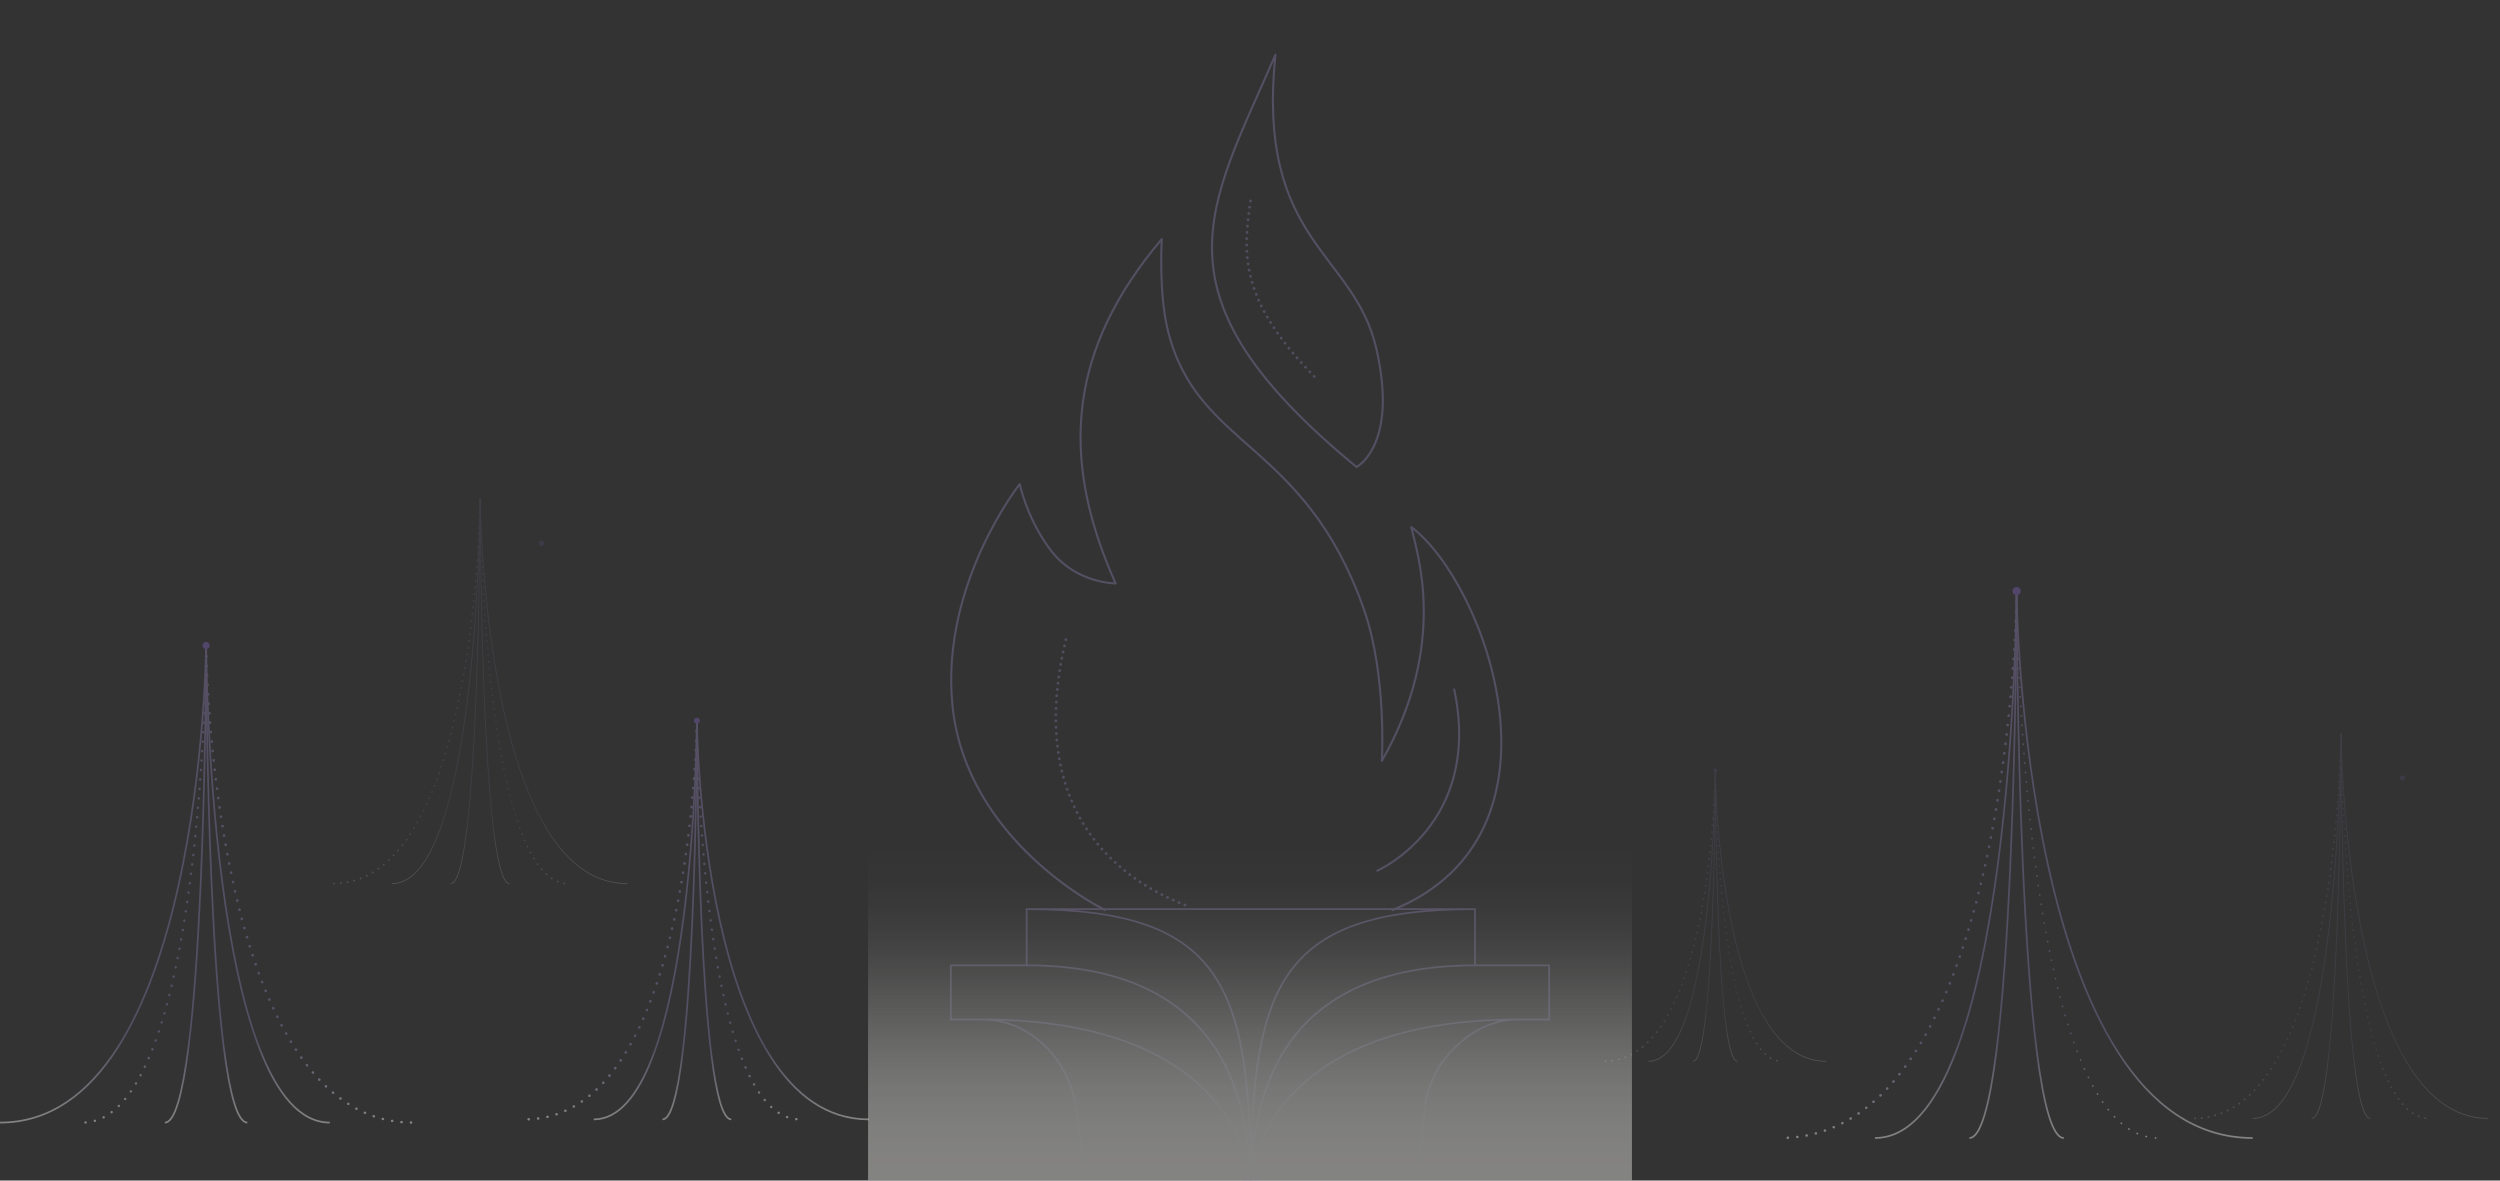 <svg width="1440" height="680" viewBox="0 0 1440 680" fill="none" xmlns="http://www.w3.org/2000/svg">
<rect x="0" y="0" width="1440" height="680" fill="#333333" stroke="none"/>
<g opacity="0.4" clip-path="url(#clip0_11305_26554)">
<path d="M591.365 594.294L591.104 594.72L591.104 594.72L591.365 594.294ZM620.472 641.861L619.975 641.913L620.472 641.861ZM849.594 594.294L849.855 594.72L849.854 594.72L849.594 594.294ZM820.487 641.861L819.987 641.846L819.987 641.845L820.487 641.861ZM683.501 1209.17C683.533 1209.45 683.337 1209.7 683.062 1209.73C682.788 1209.76 682.54 1209.57 682.507 1209.29L683.501 1209.17ZM892.324 587.224H892.824V587.724H892.324V587.224ZM547.68 587.224V587.724H547.18V587.224H547.68ZM547.68 556.048H547.18V555.548H547.68V556.048ZM892.324 556.048V555.548H892.824V556.048H892.324ZM591.365 523.665H590.865V523.165H591.365V523.665ZM849.594 523.665V523.165H850.094V523.665H849.594ZM720.981 1190.61C720.981 1190.89 720.757 1191.11 720.481 1191.11C720.205 1191.11 719.981 1190.89 719.981 1190.61H720.981ZM631.286 731.94C631.316 732.215 631.117 732.461 630.843 732.492C630.569 732.522 630.322 732.323 630.292 732.049L631.286 731.94ZM646.459 883.884C646.429 883.609 646.627 883.362 646.901 883.332C647.176 883.302 647.423 883.5 647.453 883.774L646.459 883.884ZM565.407 587.224L565.405 586.724C574.099 586.691 583.654 588.991 591.626 593.867L591.365 594.294L591.104 594.72C583.307 589.951 573.938 587.692 565.409 587.724L565.407 587.224ZM591.365 594.294L591.625 593.867C609.231 604.612 618.975 622.793 620.969 641.809L620.472 641.861L619.975 641.913C618.008 623.161 608.407 605.281 591.104 594.72L591.365 594.294ZM874.833 587.224L874.831 587.724C866.31 587.692 857.657 589.947 849.855 594.72L849.594 594.294L849.333 593.867C857.299 588.994 866.134 586.691 874.835 586.724L874.833 587.224ZM849.594 594.294L849.854 594.72C832.529 605.295 821.608 623.085 820.986 641.878L820.487 641.861L819.987 641.845C820.621 622.683 831.75 604.599 849.333 593.867L849.594 594.294ZM820.487 641.861L820.986 641.876C820.985 641.928 820.965 642.118 820.935 642.386C820.904 642.674 820.857 643.089 820.796 643.627C820.674 644.705 820.494 646.279 820.26 648.316C819.791 652.391 819.105 658.321 818.232 665.848C816.487 680.902 813.996 702.344 811.009 728.103C805.035 779.62 797.074 848.404 789.114 917.891C781.154 987.378 773.195 1057.57 767.225 1111.89C764.24 1139.06 761.752 1162.25 760.01 1179.41C758.266 1196.59 757.274 1207.68 757.272 1210.67L756.772 1210.67L756.272 1210.67C756.274 1207.61 757.275 1196.45 759.015 1179.31C760.758 1162.15 763.246 1138.95 766.231 1111.78C772.201 1057.45 780.16 987.264 788.12 917.777C796.081 848.289 804.042 779.505 810.016 727.987C813.003 702.229 815.494 680.787 817.239 665.733C818.111 658.206 818.798 652.276 819.266 648.202C819.501 646.165 819.681 644.592 819.803 643.515C819.864 642.977 819.91 642.563 819.941 642.278C819.975 641.973 819.987 641.846 819.987 641.846L820.487 641.861ZM874.833 587.224V586.724H892.324V587.224V587.724H874.833V587.224ZM565.407 587.224V587.724H547.68V587.224V586.724H565.407V587.224ZM547.68 587.224H547.18V556.048H547.68H548.18V587.224H547.68ZM892.324 556.048H892.824V587.224H892.324H891.824V556.048H892.324ZM547.68 556.048V555.548H591.365V556.048V556.548H547.68V556.048ZM849.594 556.048V555.548H892.324V556.048V556.548H849.594V556.048ZM565.407 587.224V586.724C625.898 586.724 664.795 601.81 688.577 622.172C712.361 642.537 720.979 668.14 720.979 689.068H720.479H719.979C719.979 668.412 711.473 643.093 687.926 622.932C664.378 602.769 625.738 587.724 565.407 587.724V587.224ZM720.479 689.068H719.979C719.979 668.142 728.482 642.539 752.119 622.173C775.754 601.81 814.472 586.724 874.833 586.724V587.224V587.724C814.632 587.724 776.173 602.769 752.772 622.931C729.373 643.091 720.979 668.41 720.979 689.068H720.479ZM720.479 689.068L719.979 689.068C719.976 668.426 721.279 635.048 738.149 606.825C755.048 578.553 787.508 555.548 849.594 555.548V556.048V556.548C787.797 556.548 755.696 579.418 739.007 607.338C722.289 635.307 720.976 668.439 720.979 689.068L720.479 689.068ZM720.479 689.068L719.979 689.068C719.976 668.435 718.455 635.302 701.635 607.333C684.843 579.413 652.744 556.548 591.365 556.548V556.048V555.548C653.036 555.548 685.49 578.55 702.491 606.818C719.464 635.039 720.976 668.415 720.979 689.068L720.479 689.068ZM591.365 556.048H590.865V523.665H591.365H591.865V556.048H591.365ZM591.365 523.665V523.165H849.594V523.665V524.165H591.365V523.665ZM849.594 523.665H850.094V556.048H849.594H849.094V523.665H849.594ZM591.365 523.665V523.165C649.363 523.164 681.871 534.881 699.806 561.631C708.759 574.984 714.047 592.037 717.101 613.138C720.155 634.239 720.979 659.426 720.979 689.068H720.479H719.979C719.979 659.434 719.154 634.307 716.111 613.281C713.068 592.255 707.812 575.367 698.975 562.188C681.333 535.874 649.283 524.164 591.365 524.165V523.665ZM849.594 523.665V524.165C791.683 524.165 759.634 535.826 741.989 562.116C733.152 575.282 727.894 592.164 724.85 613.2C721.806 634.235 720.979 659.386 720.979 689.068H720.479H719.979C719.979 659.378 720.805 634.167 723.86 613.056C726.915 591.946 732.205 574.899 741.159 561.558C759.097 534.832 791.605 523.165 849.594 523.165V523.665ZM720.479 689.068H720.979L720.981 1190.61H720.481H719.981L719.979 689.068H720.479ZM620.472 641.861L620.969 641.809C622.037 651.989 626.036 684.024 631.286 731.94L630.789 731.995L630.292 732.049C625.046 684.172 621.041 652.08 619.975 641.913L620.472 641.861ZM646.956 883.829L647.453 883.774C663.446 1029.08 681.112 1188.87 683.501 1209.17L683.004 1209.23L682.507 1209.29C680.118 1188.98 662.452 1029.19 646.459 883.884L646.956 883.829Z" fill="#8579A9"/>
<path d="M781.382 268.995C660.389 169.42 696.142 120.5 734.64 31.567C723.53 139.304 779.867 144.865 792.744 200.736C805.621 256.607 781.382 268.995 781.382 268.995Z" stroke="#8579A9" stroke-width="1.197" stroke-linejoin="round"/>
<path opacity="0.9" d="M756.98 216.824C713.734 172.581 715.565 146.022 720.689 113.359" stroke="#8579A9" stroke-width="1.646" stroke-linecap="round" stroke-linejoin="round" stroke-dasharray="0.03 3.61"/>
<path d="M636.457 524.182C636.457 524.182 556.038 485.082 548.531 405.584C541.966 336.061 587.382 278.807 587.382 278.807C587.382 278.807 591.471 299.255 605.785 317.658C620.099 336.061 642.592 336.061 642.592 336.061C609.27 261.691 616.55 200.003 669.174 137.717C669.174 137.717 667.298 168.381 672.66 190.22C689.464 258.648 751.173 253.397 785.563 350.836C798.894 388.607 795.951 438.301 795.951 438.301C834.768 370.167 815.829 317.658 812.919 303.579C855.979 336.061 908.86 480.757 802.085 524.182" stroke="#8579A9" stroke-width="1.197" stroke-linecap="round" stroke-linejoin="round"/>
<path d="M793.303 501.529C793.303 501.529 854.14 474.838 837.616 397.13" stroke="#8579A9" stroke-width="1.197" stroke-linecap="round" stroke-linejoin="round"/>
<path opacity="0.9" d="M682.509 521.331C619.745 496.354 596.049 441.915 613.982 368.264" stroke="#8579A9" stroke-width="1.646" stroke-linecap="round" stroke-linejoin="round" stroke-dasharray="0.03 3.61"/>
<circle cx="720.518" cy="679.796" r="4.63" fill="#7D5EBA"/>
<rect x="940" y="680" width="440" height="197" transform="rotate(-180 940 680)" fill="url(#paint0_linear_11305_26554)"/>
</g>
<g opacity="0.4">
<path d="M1161.55 341.334C1161.55 341.334 1164.53 655.486 1297.56 655.486" stroke="url(#paint1_linear_11305_26554)" stroke-miterlimit="10"/>
<path d="M1161.55 341.334C1161.55 341.334 1163.34 655.486 1243.16 655.486" stroke="url(#paint2_linear_11305_26554)" stroke-miterlimit="10" stroke-linecap="round" stroke-linejoin="round" stroke-dasharray="0.09 5.37"/>
<path d="M1161.55 341.334C1161.55 341.334 1162.15 655.486 1188.76 655.486" stroke="url(#paint3_linear_11305_26554)" stroke-miterlimit="10"/>
<path d="M1161.56 341.334C1161.56 341.334 1160.96 655.486 1134.36 655.486" stroke="url(#paint4_linear_11305_26554)" stroke-miterlimit="10"/>
<path d="M1161.56 341.334C1161.56 341.334 1159.77 655.486 1079.95 655.486" stroke="url(#paint5_linear_11305_26554)" stroke-miterlimit="10"/>
<path d="M1161.56 341.334C1161.56 341.334 1158.58 655.486 1025.56 655.486" stroke="#8579A9" stroke-width="1.375" stroke-miterlimit="10" stroke-linecap="round" stroke-linejoin="round" stroke-dasharray="0.09 5.37"/>
<path d="M1161.56 341.334C1161.56 341.334 1158.58 655.486 1025.56 655.486" stroke="url(#paint6_linear_11305_26554)" stroke-width="1.375" stroke-miterlimit="10" stroke-linecap="round" stroke-linejoin="round" stroke-dasharray="0.09 5.37"/>
<ellipse cx="1161.55" cy="340.455" rx="2.363" ry="2.365" fill="#7D5EBA"/>
</g>
<g opacity="0.4">
<path d="M401.409 415.763C401.409 415.763 403.574 644.771 500.41 644.771" stroke="url(#paint7_linear_11305_26554)" stroke-miterlimit="10"/>
<path d="M401.406 415.763C401.406 415.763 402.705 644.771 460.811 644.771" stroke="url(#paint8_linear_11305_26554)" stroke-width="1.375" stroke-miterlimit="10" stroke-linecap="round" stroke-linejoin="round" stroke-dasharray="0.09 5.37"/>
<path d="M401.407 415.763C401.407 415.763 401.84 644.771 421.209 644.771" stroke="url(#paint9_linear_11305_26554)" stroke-miterlimit="10"/>
<path d="M401.41 415.763C401.41 415.763 400.977 644.771 381.609 644.771" stroke="url(#paint10_linear_11305_26554)" stroke-miterlimit="10"/>
<path d="M401.41 415.763C401.41 415.763 400.111 644.771 342.005 644.771" stroke="url(#paint11_linear_11305_26554)" stroke-miterlimit="10"/>
<path d="M401.41 415.763C401.41 415.763 399.245 644.771 302.409 644.771" stroke="#8579A9" stroke-width="1.375" stroke-miterlimit="10" stroke-linecap="round" stroke-linejoin="round" stroke-dasharray="0.09 5.37"/>
<path d="M401.41 415.763C401.41 415.763 399.245 644.771 302.409 644.771" stroke="url(#paint12_linear_11305_26554)" stroke-width="1.375" stroke-miterlimit="10" stroke-linecap="round" stroke-linejoin="round" stroke-dasharray="0.09 5.37"/>
<ellipse cx="401.406" cy="415.122" rx="1.72" ry="1.724" fill="#7D5EBA"/>
</g>
<g opacity="0.4">
<path d="M118.724 372.579C118.724 372.579 116.128 646.606 0 646.606" stroke="url(#paint13_linear_11305_26554)" stroke-miterlimit="10"/>
<path d="M118.728 372.579C118.728 372.579 117.17 646.606 47.488 646.606" stroke="url(#paint14_linear_11305_26554)" stroke-width="1.375" stroke-miterlimit="10" stroke-linecap="round" stroke-linejoin="round" stroke-dasharray="0.09 5.37"/>
<path d="M118.725 372.579C118.725 372.579 118.206 646.606 94.978 646.606" stroke="url(#paint15_linear_11305_26554)" stroke-miterlimit="10"/>
<path d="M118.721 372.579C118.721 372.579 119.24 646.606 142.467 646.606" stroke="url(#paint16_linear_11305_26554)" stroke-miterlimit="10"/>
<path d="M118.721 372.579C118.721 372.579 120.279 646.606 189.96 646.606" stroke="url(#paint17_linear_11305_26554)" stroke-miterlimit="10"/>
<path d="M118.721 372.579C118.721 372.579 121.317 646.606 237.445 646.606" stroke="#8579A9" stroke-width="1.375" stroke-miterlimit="10" stroke-linecap="round" stroke-linejoin="round" stroke-dasharray="0.09 5.37"/>
<path d="M118.721 372.579C118.721 372.579 121.317 646.606 237.445 646.606" stroke="url(#paint18_linear_11305_26554)" stroke-width="1.375" stroke-miterlimit="10" stroke-linecap="round" stroke-linejoin="round" stroke-dasharray="0.09 5.37"/>
<circle cx="2.063" cy="2.063" r="2.063" transform="matrix(-1 0 0 1 120.789 369.749)" fill="#7D5EBA"/>
</g>
<g opacity="0.15">
<path d="M276.572 287.673C276.572 287.673 278.427 509 361.375 509" stroke="url(#paint19_linear_11305_26554)" stroke-width="0.491" stroke-miterlimit="10"/>
<path d="M276.57 287.673C276.57 287.673 277.682 509 327.455 509" stroke="url(#paint20_linear_11305_26554)" stroke-width="0.982" stroke-miterlimit="10" stroke-linecap="round" stroke-linejoin="round" stroke-dasharray="0.06 3.84"/>
<path d="M276.571 287.673C276.571 287.673 276.942 509 293.533 509" stroke="url(#paint21_linear_11305_26554)" stroke-width="0.491" stroke-miterlimit="10"/>
<path d="M276.574 287.673C276.574 287.673 276.203 509 259.612 509" stroke="url(#paint22_linear_11305_26554)" stroke-width="0.491" stroke-miterlimit="10"/>
<path d="M276.574 287.673C276.574 287.673 275.461 509 225.689 509" stroke="url(#paint23_linear_11305_26554)" stroke-width="0.491" stroke-miterlimit="10"/>
<path d="M276.574 287.673C276.574 287.673 274.719 509 191.771 509" stroke="#8579A9" stroke-width="0.982" stroke-miterlimit="10" stroke-linecap="round" stroke-linejoin="round" stroke-dasharray="0.06 3.84"/>
<path d="M276.574 287.673C276.574 287.673 274.719 509 191.771 509" stroke="url(#paint24_linear_11305_26554)" stroke-width="0.982" stroke-miterlimit="10" stroke-linecap="round" stroke-linejoin="round" stroke-dasharray="0.06 3.84"/>
<circle cx="311.936" cy="312.907" r="1.5" fill="#7D5EBA"/>
</g>
<g opacity="0.15">
<path d="M1348.44 422.894C1348.44 422.894 1350.29 644.221 1433.24 644.221" stroke="url(#paint25_linear_11305_26554)" stroke-width="0.491" stroke-miterlimit="10"/>
<path d="M1348.44 422.894C1348.44 422.894 1349.55 644.221 1399.32 644.221" stroke="url(#paint26_linear_11305_26554)" stroke-width="0.982" stroke-miterlimit="10" stroke-linecap="round" stroke-linejoin="round" stroke-dasharray="0.06 3.84"/>
<path d="M1348.44 422.894C1348.44 422.894 1348.81 644.221 1365.4 644.221" stroke="url(#paint27_linear_11305_26554)" stroke-width="0.491" stroke-miterlimit="10"/>
<path d="M1348.44 422.894C1348.44 422.894 1348.07 644.221 1331.48 644.221" stroke="url(#paint28_linear_11305_26554)" stroke-width="0.491" stroke-miterlimit="10"/>
<path d="M1348.44 422.894C1348.44 422.894 1347.33 644.221 1297.56 644.221" stroke="url(#paint29_linear_11305_26554)" stroke-width="0.491" stroke-miterlimit="10"/>
<path d="M1348.44 422.894C1348.44 422.894 1346.59 644.221 1263.64 644.221" stroke="#8579A9" stroke-width="0.982" stroke-miterlimit="10" stroke-linecap="round" stroke-linejoin="round" stroke-dasharray="0.06 3.84"/>
<path d="M1348.44 422.894C1348.44 422.894 1346.59 644.221 1263.64 644.221" stroke="url(#paint30_linear_11305_26554)" stroke-width="0.982" stroke-miterlimit="10" stroke-linecap="round" stroke-linejoin="round" stroke-dasharray="0.06 3.84"/>
<circle cx="1383.8" cy="448.128" r="1.5" fill="#7D5EBA"/>
</g>
<g opacity="0.15">
<path d="M987.999 444.221C987.999 444.221 989.399 611.323 1052 611.323" stroke="url(#paint31_linear_11305_26554)" stroke-width="0.491" stroke-miterlimit="10"/>
<path d="M987.997 444.221C987.997 444.221 988.837 611.323 1026.4 611.323" stroke="url(#paint32_linear_11305_26554)" stroke-width="0.982" stroke-miterlimit="10" stroke-linecap="round" stroke-linejoin="round" stroke-dasharray="0.06 3.84"/>
<path d="M987.998 444.221C987.998 444.221 988.278 611.323 1000.8 611.323" stroke="url(#paint33_linear_11305_26554)" stroke-width="0.491" stroke-miterlimit="10"/>
<path d="M988 444.221C988 444.221 987.72 611.323 975.199 611.323" stroke="url(#paint34_linear_11305_26554)" stroke-width="0.491" stroke-miterlimit="10"/>
<path d="M988 444.221C988 444.221 987.16 611.323 949.597 611.323" stroke="url(#paint35_linear_11305_26554)" stroke-width="0.491" stroke-miterlimit="10"/>
<path d="M988 444.221C988 444.221 986.6 611.323 923.999 611.323" stroke="#8579A9" stroke-width="0.982" stroke-miterlimit="10" stroke-linecap="round" stroke-linejoin="round" stroke-dasharray="0.06 3.84"/>
<path d="M988 444.221C988 444.221 986.6 611.323 923.999 611.323" stroke="url(#paint36_linear_11305_26554)" stroke-width="0.982" stroke-miterlimit="10" stroke-linecap="round" stroke-linejoin="round" stroke-dasharray="0.06 3.84"/>
<ellipse cx="988.001" cy="443.754" rx="1.132" ry="1.133" fill="#7D5EBA"/>
</g>
<defs>
<linearGradient id="paint0_linear_11305_26554" x1="1160" y1="680" x2="1160" y2="877" gradientUnits="userSpaceOnUse">
<stop stop-color="#FBFAF8"/>
<stop offset="0.067" stop-color="#FBFAF8" stop-opacity="0.991"/>
<stop offset="0.133" stop-color="#FBFAF8" stop-opacity="0.964"/>
<stop offset="0.2" stop-color="#FBFAF8" stop-opacity="0.918"/>
<stop offset="0.267" stop-color="#FBFAF8" stop-opacity="0.853"/>
<stop offset="0.333" stop-color="#FBFAF8" stop-opacity="0.768"/>
<stop offset="0.4" stop-color="#FBFAF8" stop-opacity="0.668"/>
<stop offset="0.467" stop-color="#FBFAF8" stop-opacity="0.557"/>
<stop offset="0.533" stop-color="#FBFAF8" stop-opacity="0.443"/>
<stop offset="0.6" stop-color="#FBFAF8" stop-opacity="0.332"/>
<stop offset="0.667" stop-color="#FBFAF8" stop-opacity="0.232"/>
<stop offset="0.733" stop-color="#FBFAF8" stop-opacity="0.147"/>
<stop offset="0.8" stop-color="#FBFAF8" stop-opacity="0.082"/>
<stop offset="0.867" stop-color="#FBFAF8" stop-opacity="0.036"/>
<stop offset="0.933" stop-color="#FBFAF8" stop-opacity="0.01"/>
<stop offset="1" stop-color="#FBFAF8" stop-opacity="0"/>
</linearGradient>
<linearGradient id="paint1_linear_11305_26554" x1="1161.55" y1="592.646" x2="1161.55" y2="655.486" gradientUnits="userSpaceOnUse">
<stop offset="0.1" stop-color="#8579A9"/>
<stop offset="1" stop-color="#FBFAF8"/>
</linearGradient>
<linearGradient id="paint2_linear_11305_26554" x1="1161.55" y1="592.646" x2="1161.55" y2="655.486" gradientUnits="userSpaceOnUse">
<stop offset="0.1" stop-color="#8579A9"/>
<stop offset="1" stop-color="#FBFAF8"/>
</linearGradient>
<linearGradient id="paint3_linear_11305_26554" x1="1161.55" y1="592.646" x2="1161.55" y2="655.486" gradientUnits="userSpaceOnUse">
<stop offset="0.1" stop-color="#8579A9"/>
<stop offset="1" stop-color="#FBFAF8"/>
</linearGradient>
<linearGradient id="paint4_linear_11305_26554" x1="1134.36" y1="592.646" x2="1134.36" y2="655.486" gradientUnits="userSpaceOnUse">
<stop offset="0.1" stop-color="#8579A9"/>
<stop offset="1" stop-color="#FBFAF8"/>
</linearGradient>
<linearGradient id="paint5_linear_11305_26554" x1="1079.95" y1="592.646" x2="1079.95" y2="655.486" gradientUnits="userSpaceOnUse">
<stop offset="0.1" stop-color="#8579A9"/>
<stop offset="1" stop-color="#FBFAF8"/>
</linearGradient>
<linearGradient id="paint6_linear_11305_26554" x1="1025.56" y1="592.646" x2="1025.56" y2="655.486" gradientUnits="userSpaceOnUse">
<stop offset="0.1" stop-color="#8579A9"/>
<stop offset="1" stop-color="#FBFAF8"/>
</linearGradient>
<linearGradient id="paint7_linear_11305_26554" x1="401.409" y1="598.962" x2="401.409" y2="644.772" gradientUnits="userSpaceOnUse">
<stop offset="0.1" stop-color="#8579A9"/>
<stop offset="1" stop-color="#FBFAF8"/>
</linearGradient>
<linearGradient id="paint8_linear_11305_26554" x1="401.406" y1="598.962" x2="401.406" y2="644.771" gradientUnits="userSpaceOnUse">
<stop offset="0.1" stop-color="#8579A9"/>
<stop offset="1" stop-color="#FBFAF8"/>
</linearGradient>
<linearGradient id="paint9_linear_11305_26554" x1="401.407" y1="598.962" x2="401.407" y2="644.771" gradientUnits="userSpaceOnUse">
<stop offset="0.1" stop-color="#8579A9"/>
<stop offset="1" stop-color="#FBFAF8"/>
</linearGradient>
<linearGradient id="paint10_linear_11305_26554" x1="381.609" y1="598.962" x2="381.609" y2="644.771" gradientUnits="userSpaceOnUse">
<stop offset="0.1" stop-color="#8579A9"/>
<stop offset="1" stop-color="#FBFAF8"/>
</linearGradient>
<linearGradient id="paint11_linear_11305_26554" x1="342.005" y1="598.962" x2="342.005" y2="644.771" gradientUnits="userSpaceOnUse">
<stop offset="0.1" stop-color="#8579A9"/>
<stop offset="1" stop-color="#FBFAF8"/>
</linearGradient>
<linearGradient id="paint12_linear_11305_26554" x1="302.409" y1="598.962" x2="302.409" y2="644.771" gradientUnits="userSpaceOnUse">
<stop offset="0.1" stop-color="#8579A9"/>
<stop offset="1" stop-color="#FBFAF8"/>
</linearGradient>
<linearGradient id="paint13_linear_11305_26554" x1="118.724" y1="591.792" x2="118.724" y2="646.606" gradientUnits="userSpaceOnUse">
<stop offset="0.1" stop-color="#8579A9"/>
<stop offset="1" stop-color="#FBFAF8"/>
</linearGradient>
<linearGradient id="paint14_linear_11305_26554" x1="118.728" y1="591.792" x2="118.728" y2="646.606" gradientUnits="userSpaceOnUse">
<stop offset="0.1" stop-color="#8579A9"/>
<stop offset="1" stop-color="#FBFAF8"/>
</linearGradient>
<linearGradient id="paint15_linear_11305_26554" x1="118.725" y1="591.792" x2="118.725" y2="646.606" gradientUnits="userSpaceOnUse">
<stop offset="0.1" stop-color="#8579A9"/>
<stop offset="1" stop-color="#FBFAF8"/>
</linearGradient>
<linearGradient id="paint16_linear_11305_26554" x1="142.467" y1="591.792" x2="142.467" y2="646.606" gradientUnits="userSpaceOnUse">
<stop offset="0.1" stop-color="#8579A9"/>
<stop offset="1" stop-color="#FBFAF8"/>
</linearGradient>
<linearGradient id="paint17_linear_11305_26554" x1="189.96" y1="591.792" x2="189.96" y2="646.606" gradientUnits="userSpaceOnUse">
<stop offset="0.1" stop-color="#8579A9"/>
<stop offset="1" stop-color="#FBFAF8"/>
</linearGradient>
<linearGradient id="paint18_linear_11305_26554" x1="237.445" y1="591.792" x2="237.445" y2="646.606" gradientUnits="userSpaceOnUse">
<stop offset="0.1" stop-color="#8579A9"/>
<stop offset="1" stop-color="#FBFAF8"/>
</linearGradient>
<linearGradient id="paint19_linear_11305_26554" x1="276.572" y1="464.727" x2="276.572" y2="509" gradientUnits="userSpaceOnUse">
<stop offset="0.1" stop-color="#8579A9"/>
<stop offset="1" stop-color="#FBFAF8"/>
</linearGradient>
<linearGradient id="paint20_linear_11305_26554" x1="276.57" y1="464.727" x2="276.57" y2="509" gradientUnits="userSpaceOnUse">
<stop offset="0.1" stop-color="#8579A9"/>
<stop offset="1" stop-color="#FBFAF8"/>
</linearGradient>
<linearGradient id="paint21_linear_11305_26554" x1="276.571" y1="464.727" x2="276.571" y2="509" gradientUnits="userSpaceOnUse">
<stop offset="0.1" stop-color="#8579A9"/>
<stop offset="1" stop-color="#FBFAF8"/>
</linearGradient>
<linearGradient id="paint22_linear_11305_26554" x1="259.612" y1="464.727" x2="259.612" y2="509" gradientUnits="userSpaceOnUse">
<stop offset="0.1" stop-color="#8579A9"/>
<stop offset="1" stop-color="#FBFAF8"/>
</linearGradient>
<linearGradient id="paint23_linear_11305_26554" x1="225.689" y1="464.727" x2="225.689" y2="509" gradientUnits="userSpaceOnUse">
<stop offset="0.1" stop-color="#8579A9"/>
<stop offset="1" stop-color="#FBFAF8"/>
</linearGradient>
<linearGradient id="paint24_linear_11305_26554" x1="191.771" y1="464.727" x2="191.771" y2="509" gradientUnits="userSpaceOnUse">
<stop offset="0.1" stop-color="#8579A9"/>
<stop offset="1" stop-color="#FBFAF8"/>
</linearGradient>
<linearGradient id="paint25_linear_11305_26554" x1="1348.44" y1="599.948" x2="1348.44" y2="644.221" gradientUnits="userSpaceOnUse">
<stop offset="0.1" stop-color="#8579A9"/>
<stop offset="1" stop-color="#FBFAF8"/>
</linearGradient>
<linearGradient id="paint26_linear_11305_26554" x1="1348.44" y1="599.948" x2="1348.44" y2="644.221" gradientUnits="userSpaceOnUse">
<stop offset="0.1" stop-color="#8579A9"/>
<stop offset="1" stop-color="#FBFAF8"/>
</linearGradient>
<linearGradient id="paint27_linear_11305_26554" x1="1348.44" y1="599.948" x2="1348.44" y2="644.221" gradientUnits="userSpaceOnUse">
<stop offset="0.1" stop-color="#8579A9"/>
<stop offset="1" stop-color="#FBFAF8"/>
</linearGradient>
<linearGradient id="paint28_linear_11305_26554" x1="1331.48" y1="599.948" x2="1331.48" y2="644.221" gradientUnits="userSpaceOnUse">
<stop offset="0.1" stop-color="#8579A9"/>
<stop offset="1" stop-color="#FBFAF8"/>
</linearGradient>
<linearGradient id="paint29_linear_11305_26554" x1="1297.56" y1="599.948" x2="1297.56" y2="644.221" gradientUnits="userSpaceOnUse">
<stop offset="0.1" stop-color="#8579A9"/>
<stop offset="1" stop-color="#FBFAF8"/>
</linearGradient>
<linearGradient id="paint30_linear_11305_26554" x1="1263.64" y1="599.948" x2="1263.64" y2="644.221" gradientUnits="userSpaceOnUse">
<stop offset="0.1" stop-color="#8579A9"/>
<stop offset="1" stop-color="#FBFAF8"/>
</linearGradient>
<linearGradient id="paint31_linear_11305_26554" x1="987.999" y1="577.897" x2="987.999" y2="611.323" gradientUnits="userSpaceOnUse">
<stop offset="0.1" stop-color="#8579A9"/>
<stop offset="1" stop-color="#FBFAF8"/>
</linearGradient>
<linearGradient id="paint32_linear_11305_26554" x1="987.997" y1="577.897" x2="987.997" y2="611.323" gradientUnits="userSpaceOnUse">
<stop offset="0.1" stop-color="#8579A9"/>
<stop offset="1" stop-color="#FBFAF8"/>
</linearGradient>
<linearGradient id="paint33_linear_11305_26554" x1="987.998" y1="577.897" x2="987.998" y2="611.323" gradientUnits="userSpaceOnUse">
<stop offset="0.1" stop-color="#8579A9"/>
<stop offset="1" stop-color="#FBFAF8"/>
</linearGradient>
<linearGradient id="paint34_linear_11305_26554" x1="975.199" y1="577.897" x2="975.199" y2="611.323" gradientUnits="userSpaceOnUse">
<stop offset="0.1" stop-color="#8579A9"/>
<stop offset="1" stop-color="#FBFAF8"/>
</linearGradient>
<linearGradient id="paint35_linear_11305_26554" x1="949.597" y1="577.897" x2="949.597" y2="611.323" gradientUnits="userSpaceOnUse">
<stop offset="0.1" stop-color="#8579A9"/>
<stop offset="1" stop-color="#FBFAF8"/>
</linearGradient>
<linearGradient id="paint36_linear_11305_26554" x1="923.999" y1="577.897" x2="923.999" y2="611.323" gradientUnits="userSpaceOnUse">
<stop offset="0.1" stop-color="#8579A9"/>
<stop offset="1" stop-color="#FBFAF8"/>
</linearGradient>
<clipPath id="clip0_11305_26554">
<rect width="440" height="680" fill="white" transform="translate(500)"/>
</clipPath>
</defs>
</svg>
